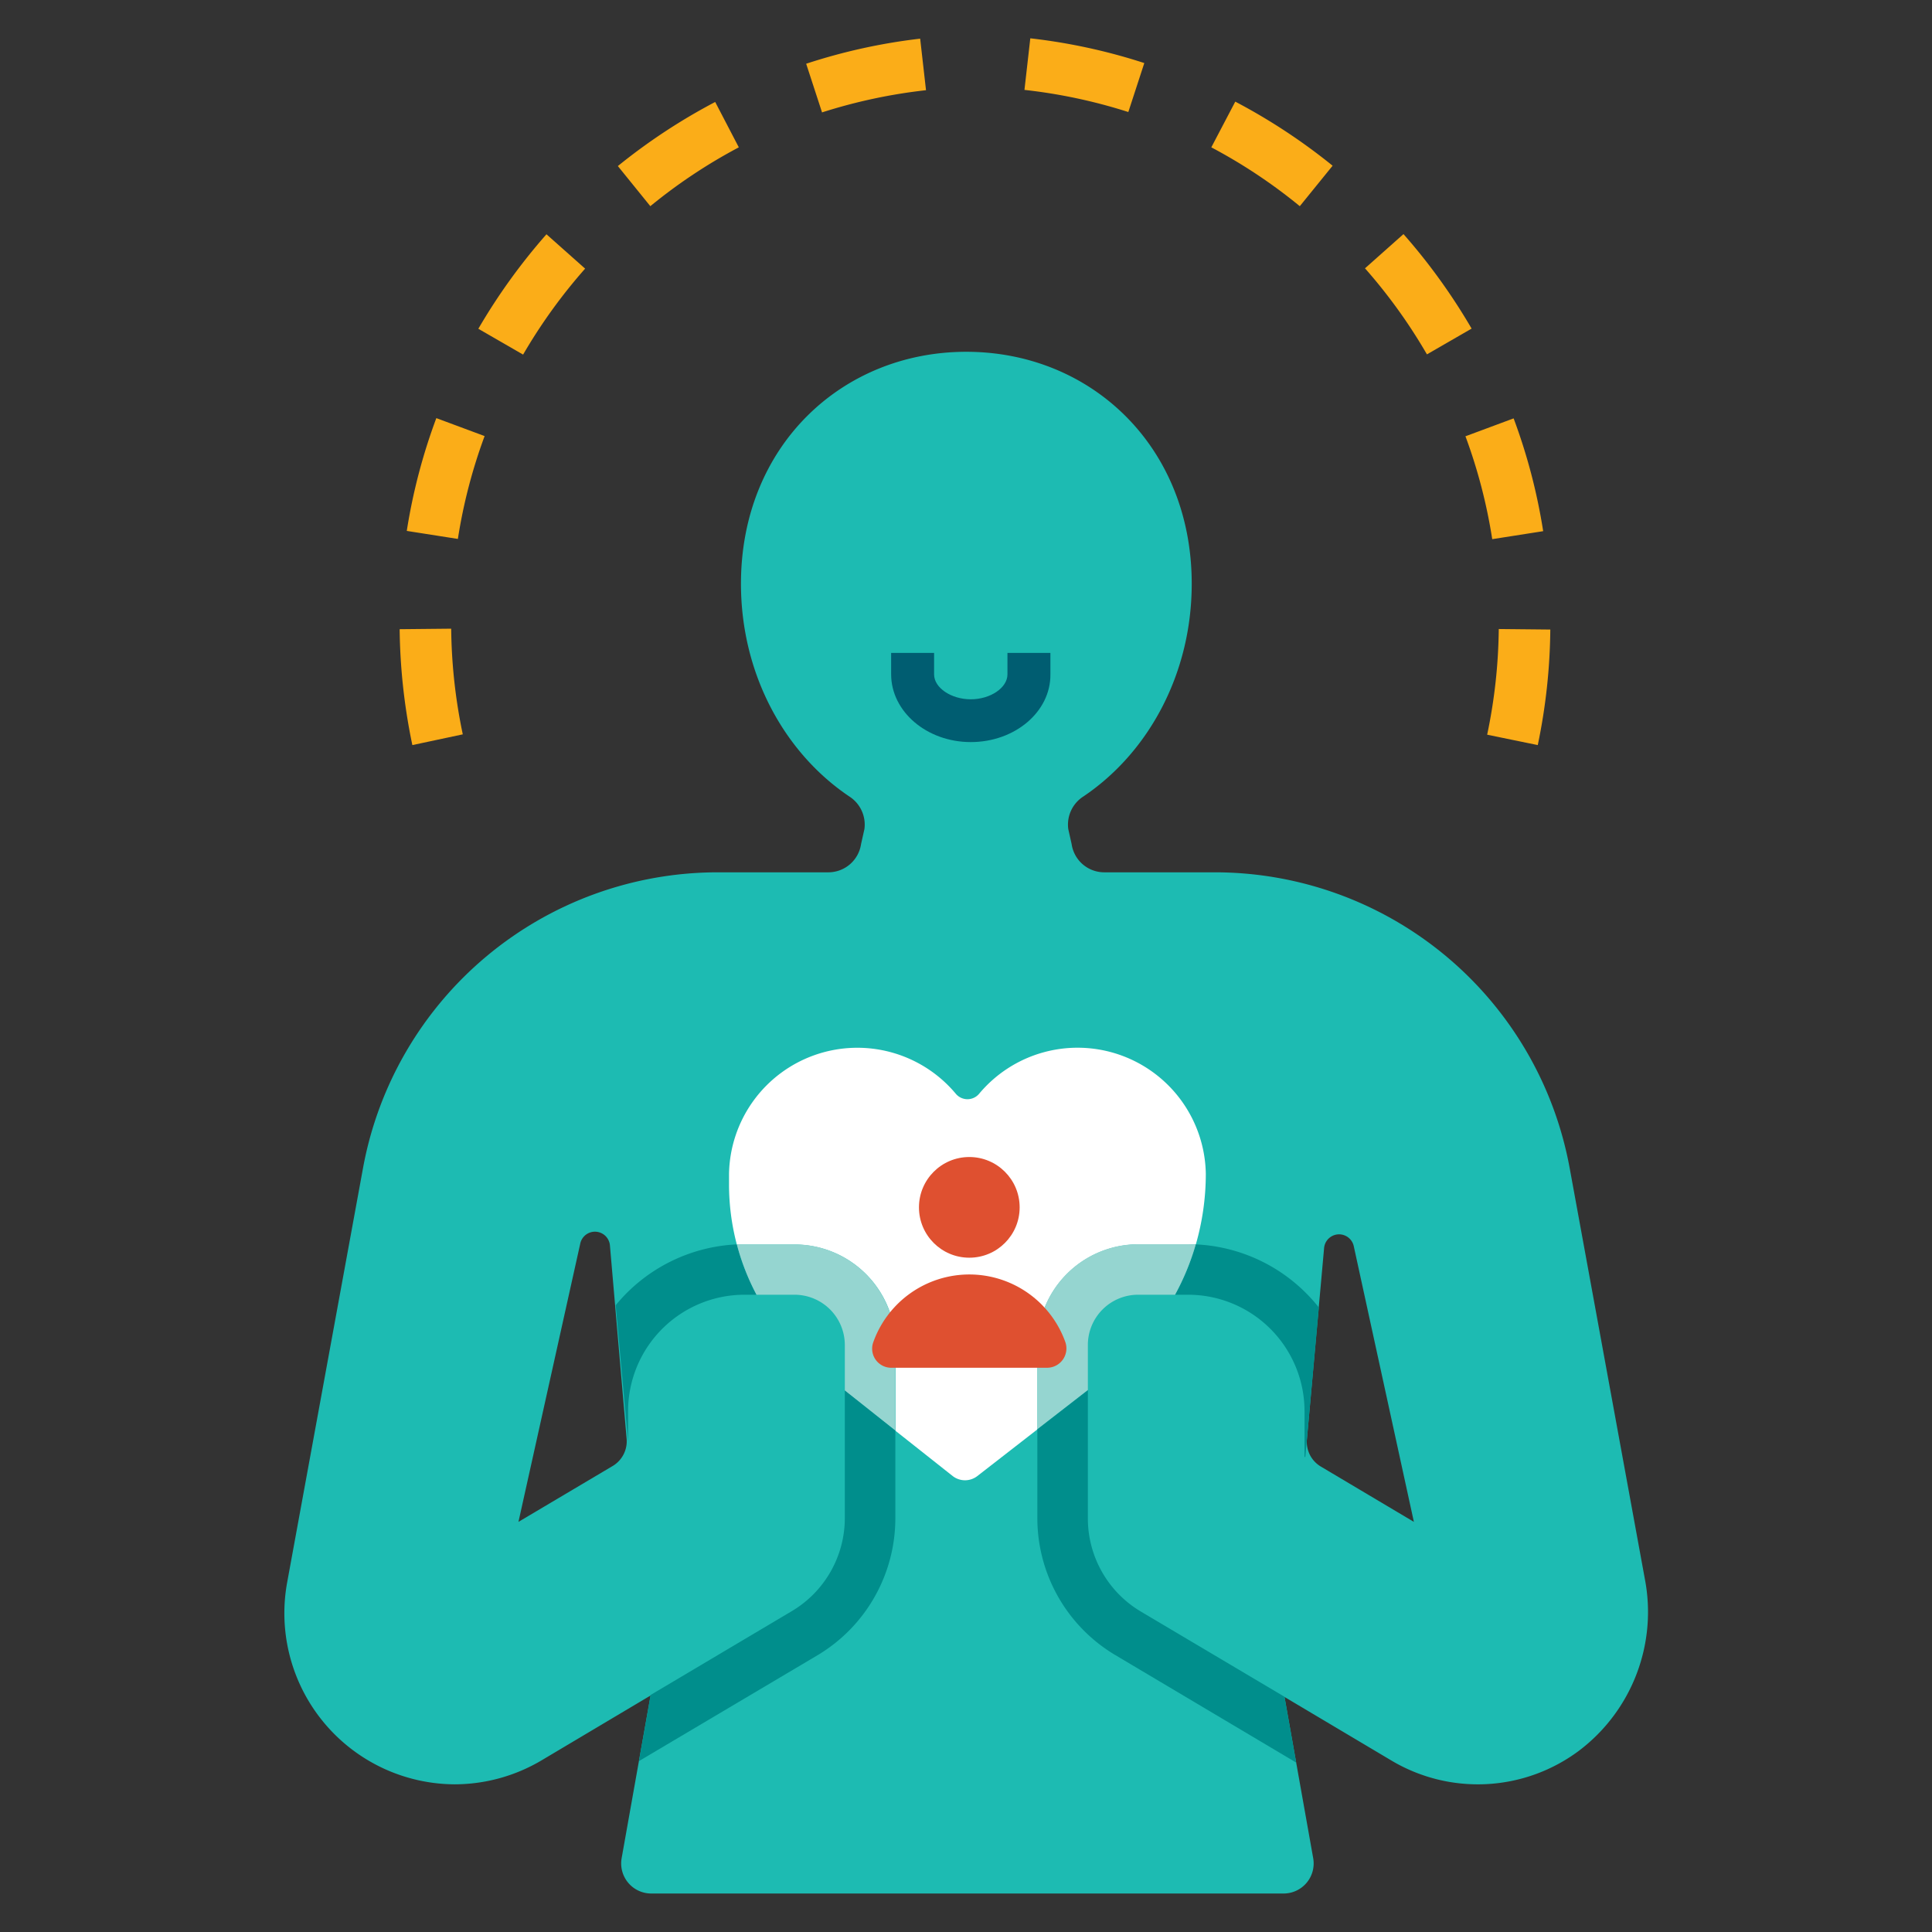 <svg xmlns="http://www.w3.org/2000/svg" viewBox="0 0 224.89 224.89"><rect x="0" y="0" width="224.89" height="224.89" fill="#333333" stroke="none"/><title>empathy</title><g id="empathy"><path d="M48,86.73a69.23,69.23,0,0,1-1.48-13.49l6-.06a62.53,62.53,0,0,0,1.35,12.3Zm5.28-24-5.93-.93a67.31,67.31,0,0,1,3.44-13.13l5.62,2.09A61.66,61.66,0,0,0,53.3,62.72Zm7.6-21.46-5.2-3a69.8,69.8,0,0,1,7.93-11l4.5,4A62.59,62.59,0,0,0,60.9,41.26ZM75.7,24l-3.78-4.67a69.06,69.06,0,0,1,11.33-7.46L86,17.15A62,62,0,0,0,75.7,24Zm20-10.88-1.86-5.7A67.4,67.4,0,0,1,107.11,4.5l.68,6A62.2,62.2,0,0,0,95.7,13.08Zm77.41,72.4a62.53,62.53,0,0,0,1.35-12.3l6,.06A68.47,68.47,0,0,1,179,86.73Zm-2.54-34.73,5.62-2.09a67.31,67.31,0,0,1,3.44,13.13l-5.93.93A61.66,61.66,0,0,0,170.57,50.75Zm-11.7-19.54,4.5-4a69.8,69.8,0,0,1,7.93,11l-5.2,3A62.59,62.59,0,0,0,158.87,31.21ZM141,17.15l2.79-5.32a69.06,69.06,0,0,1,11.33,7.46L151.3,24A62,62,0,0,0,141,17.15Zm-21.75-6.69.68-6a67.4,67.4,0,0,1,13.27,2.88l-1.86,5.7A62,62,0,0,0,119.21,10.46Z" style="fill:#fbad18"/><path d="M191.46,183.77,182.72,136a42,42,0,0,0-41.35-34.46H128.54a3.84,3.84,0,0,1-3.8-3.29l-.39-1.74a3.89,3.89,0,0,1,1.73-3.78c7.58-5.08,12.64-14.28,12.64-24.78,0-16-11.75-27-26.24-27s-26.23,11-26.23,27c0,10.5,5.06,19.7,12.64,24.78a3.89,3.89,0,0,1,1.73,3.78l-.39,1.74a3.85,3.85,0,0,1-3.8,3.29H83.6A42,42,0,0,0,42.25,136l-8.83,48.23a19.92,19.92,0,0,0,19.51,23.47,19.91,19.91,0,0,0,10.16-2.82l12.64-7.52-3.37,18.94a3.5,3.5,0,0,0,3.44,4.11h73.62a3.5,3.5,0,0,0,3.44-4.11l-3.34-18.77,12.36,7.35a19.66,19.66,0,0,0,21.93-1.1A20.25,20.25,0,0,0,191.46,183.77ZM60.35,177.15l7.19-32.38A1.75,1.75,0,0,1,71,145l1.94,22.47a3.35,3.35,0,0,1-1.63,3.18Zm91.78-9.64,2-22.25a1.75,1.75,0,0,1,3.45-.21l7,32.1-10.85-6.45A3.34,3.34,0,0,1,152.13,167.51Z" style="fill:#1dbbb2"/><path d="M140.36,136.63h0a29.74,29.74,0,0,1-1.16,8.22l-.9,0h-5.81a11.74,11.74,0,0,0-11.73,11.73v9.8l-7,5.44a2.34,2.34,0,0,1-2.86,0l-6.66-5.27v-9.95a11.74,11.74,0,0,0-11.73-11.73H86.67l-.9,0a27.32,27.32,0,0,1-.91-7v-1.22a14.94,14.94,0,0,1,26.4-9.33,1.77,1.77,0,0,0,2.71,0,14.93,14.93,0,0,1,26.39,9.33Z" style="fill:#fff"/><path d="M113,86.38c-5.11,0-9.27-3.54-9.27-7.9V76h5v2.5c0,1.57,2,2.9,4.27,2.9s4.27-1.33,4.27-2.9V76h5v2.5C122.31,82.84,118.15,86.38,113,86.38Z" style="fill:#005d71"/><path d="M150.88,205.17,129.8,192.64a18.55,18.55,0,0,1-9.05-15.89V166.36l5.88-4.56v14.95a12.61,12.61,0,0,0,6.17,10.84l16.72,9.92Z" style="fill:#008e8c"/><path d="M153.52,152.2l-1.58,17.42-.09-.05v-5.31a13.56,13.56,0,0,0-13.56-13.55h-1.51a28.8,28.8,0,0,0,2.41-5.86A19.39,19.39,0,0,1,153.52,152.2Z" style="fill:#008e8c"/><path d="M104.22,166.51v10.24a18.57,18.57,0,0,1-9,15.89L74.37,205l.84-4.7.52-3,16.44-9.76a12.61,12.61,0,0,0,6.17-10.84v-14.9Z" style="fill:#008e8c"/><path d="M88.06,150.71H86.67a13.56,13.56,0,0,0-13.56,13.55v3.53l-1.44-15.86a19.39,19.39,0,0,1,14.1-7.08A27.32,27.32,0,0,0,88.06,150.71Z" style="fill:#008e8c"/><circle cx="112.83" cy="140.54" r="5.86" style="fill:#df5030"/><path d="M139.19,144.85a28.8,28.8,0,0,1-2.41,5.86h-4.3a5.85,5.85,0,0,0-5.85,5.85v5.24l-5.88,4.56v-9.8a11.74,11.74,0,0,1,11.73-11.73h5.81Z" style="fill:#95d5d0"/><path d="M104.22,156.56v9.95l-5.88-4.66v-5.29a5.86,5.86,0,0,0-5.85-5.85H88.06a27.32,27.32,0,0,1-2.29-5.86l.9,0h5.82A11.74,11.74,0,0,1,104.22,156.56Z" style="fill:#95d5d0"/><path d="M121.9,159.21H103.76a2.22,2.22,0,0,1-2.13-2.91,11.87,11.87,0,0,1,22.36-.13A2.25,2.25,0,0,1,121.9,159.21Z" style="fill:#df5030"/></g></svg>